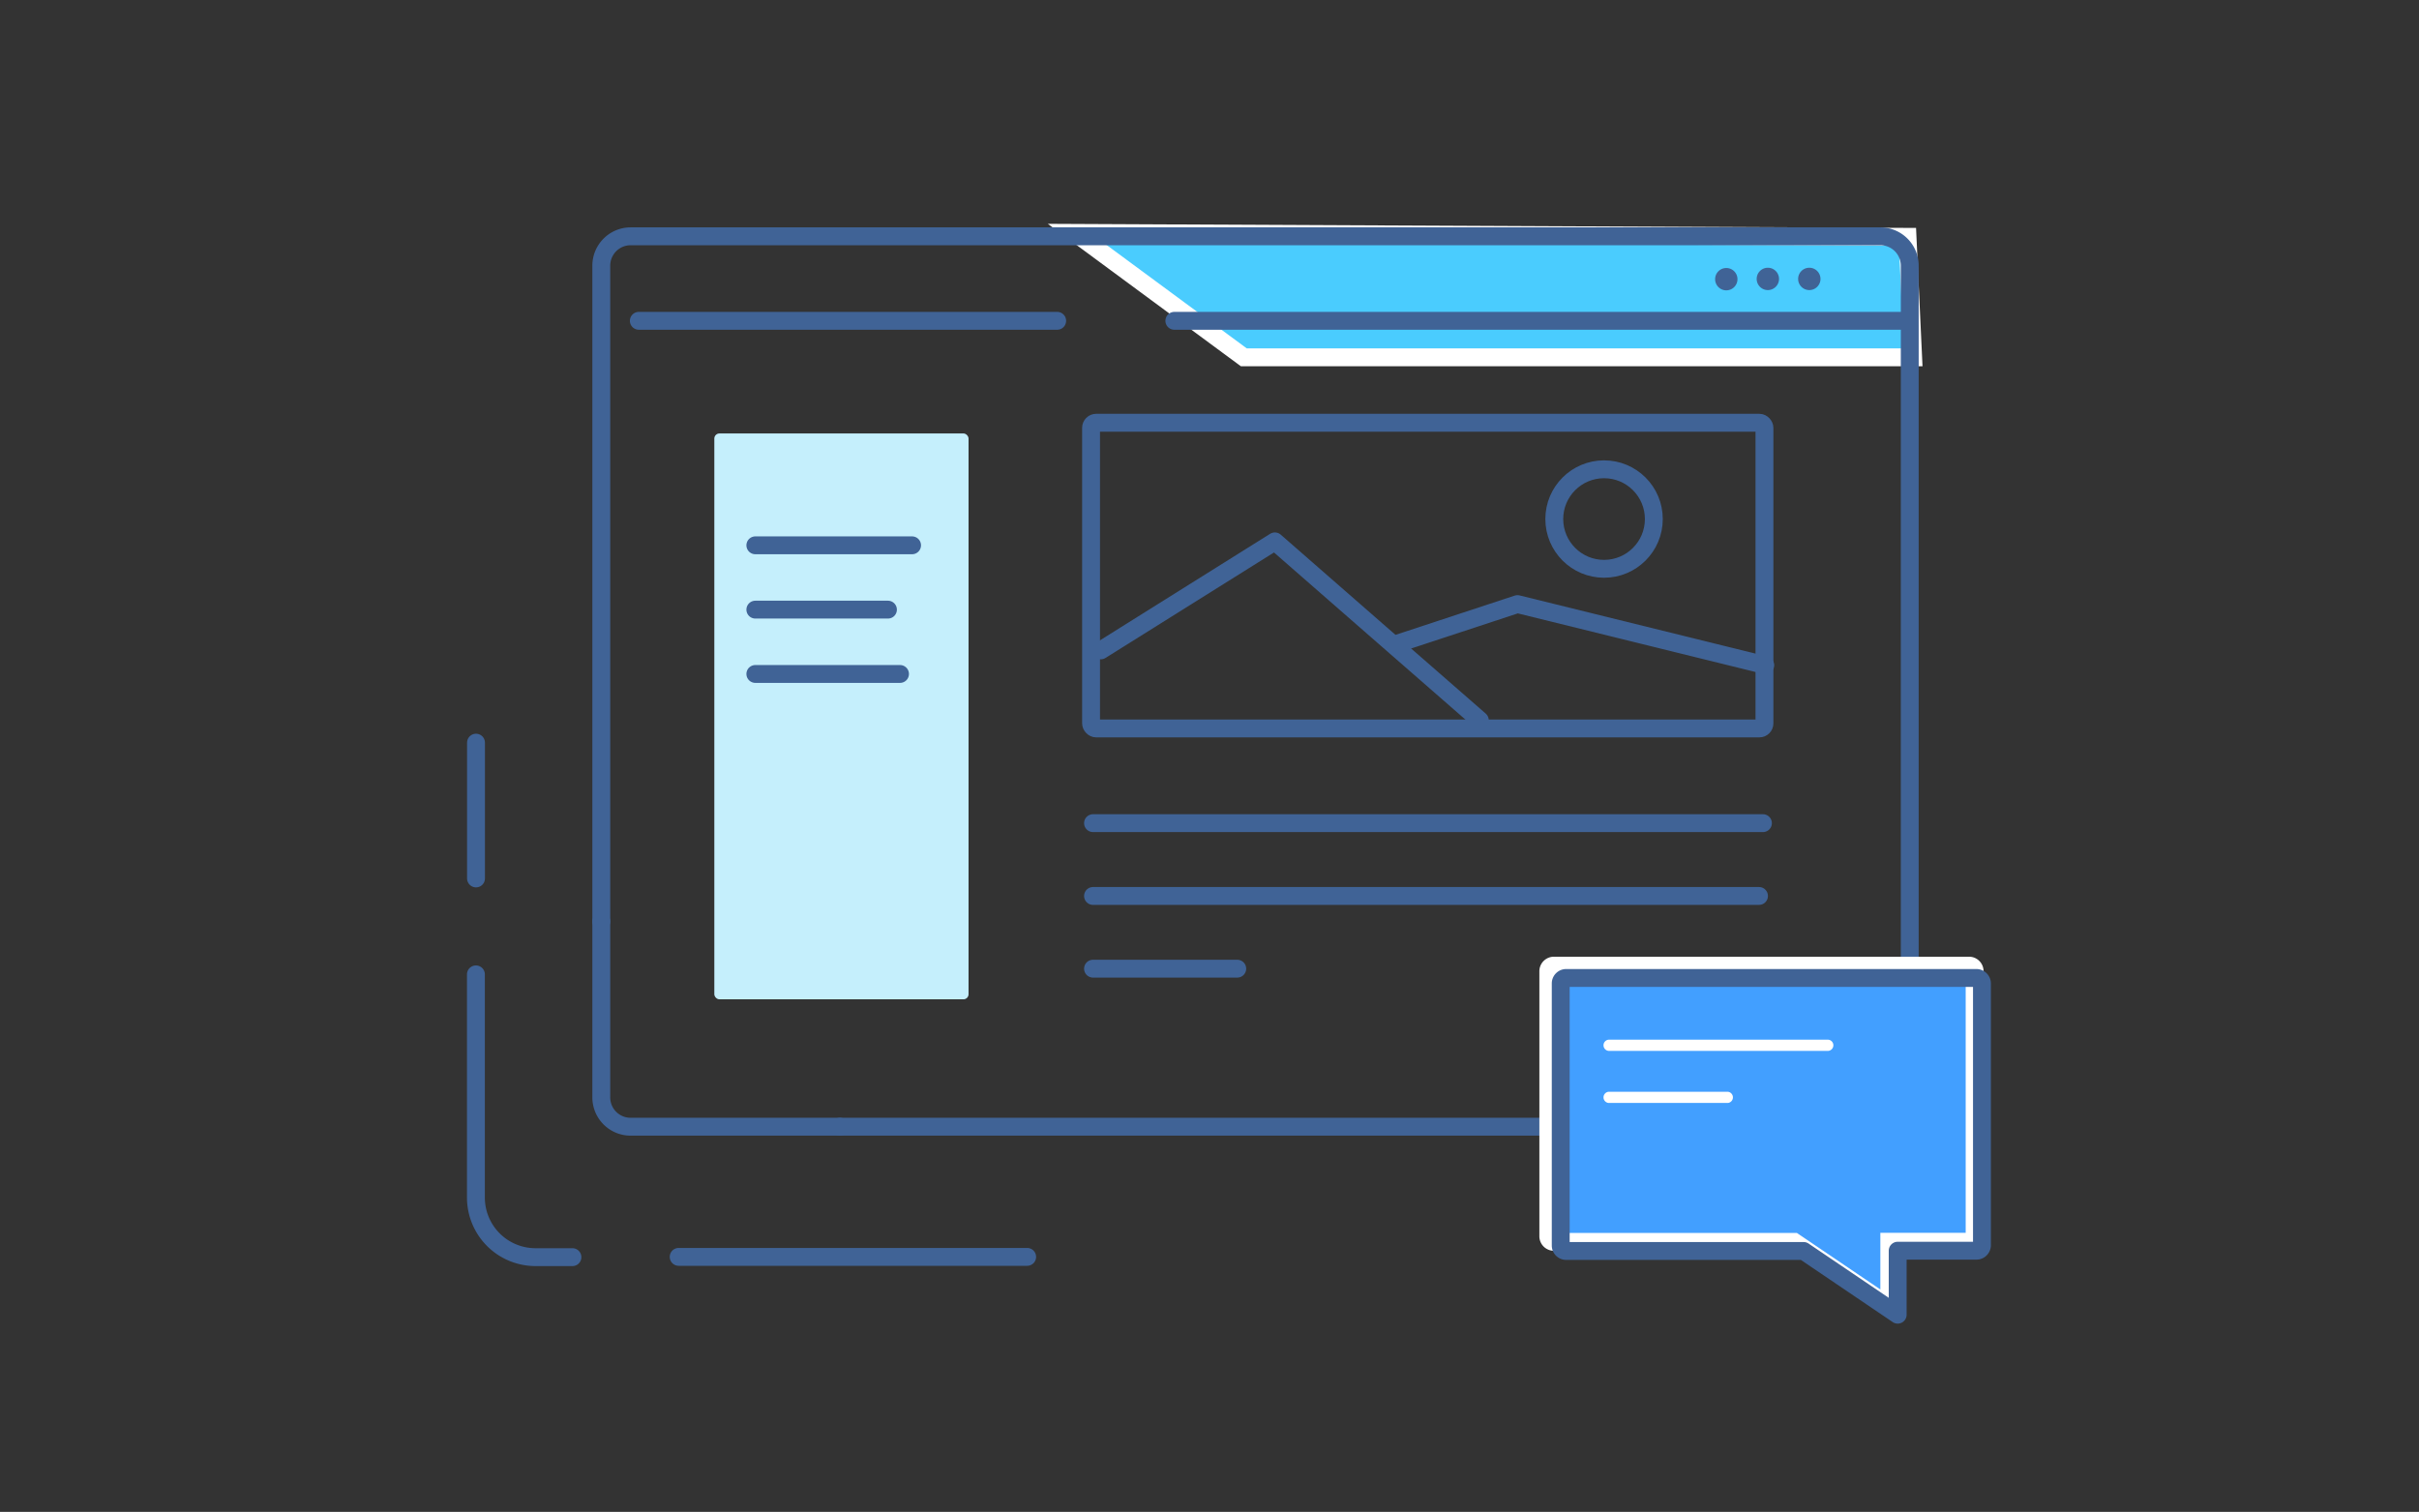<svg id="圖層_1" data-name="圖層 1" xmlns="http://www.w3.org/2000/svg" viewBox="0 0 270.71 169.23"><rect x="0" y="0" width="270.71" height="169.23" fill="#333333" stroke="none"/><defs><style>.cls-1{fill:#4accfe;}.cls-1,.cls-5{stroke:#fff;stroke-miterlimit:10;}.cls-1,.cls-2{stroke-linecap:round;}.cls-1,.cls-2,.cls-5{stroke-width:2px;}.cls-2{fill:none;stroke:#406396;stroke-linejoin:round;}.cls-3{fill:#c5effc;}.cls-4{fill:#406396;}.cls-5{fill:#429fff;}.cls-6{fill:#fff;}</style></defs><title>icon</title><polygon class="cls-1" points="120.32 26.07 139.2 40 214.1 40 213.47 26.51 120.32 26.07"/><path class="cls-2" d="M94,126.12H70.56a3.28,3.28,0,0,1-3.27-3.27V103.14"/><path class="cls-2" d="M67.29,103.14V29.73a3.29,3.29,0,0,1,3.27-3.28H210.44a3.29,3.29,0,0,1,3.28,3.28v93.12a3.29,3.29,0,0,1-3.28,3.27H94"/><line class="cls-2" x1="131.42" y1="35.91" x2="213.18" y2="35.91"/><line class="cls-2" x1="71.49" y1="35.91" x2="118.31" y2="35.91"/><rect class="cls-3" x="79.94" y="48.52" width="28.45" height="63.34" rx="0.57" ry="0.57"/><rect class="cls-2" x="122.1" y="47.32" width="75.36" height="34.22" rx="0.57" ry="0.57"/><polyline class="cls-2" points="123.19 72.8 142.67 60.6 152.32 69.03 165.61 80.63"/><polyline class="cls-2" points="156.19 72.11 169.82 67.62 197.55 74.46"/><circle class="cls-2" cx="179.51" cy="58.1" r="5.57"/><line class="cls-2" x1="84.53" y1="61.04" x2="102.07" y2="61.04"/><line class="cls-2" x1="84.53" y1="68.24" x2="99.37" y2="68.24"/><line class="cls-2" x1="84.53" y1="75.44" x2="100.72" y2="75.44"/><line class="cls-2" x1="122.32" y1="92.14" x2="197.29" y2="92.14"/><line class="cls-2" x1="122.32" y1="100.29" x2="196.85" y2="100.29"/><line class="cls-2" x1="122.32" y1="108.43" x2="138.46" y2="108.43"/><path class="cls-4" d="M193.19,32.5a1.25,1.25,0,0,0,0-2.5,1.25,1.25,0,0,0,0,2.5Z"/><path class="cls-4" d="M197.84,32.47a1.25,1.25,0,0,0,0-2.5,1.25,1.25,0,0,0,0,2.5Z"/><path class="cls-4" d="M202.48,32.47a1.25,1.25,0,0,0,0-2.5,1.25,1.25,0,0,0,0,2.5Z"/><path class="cls-5" d="M220.36,108.09H173.9a.63.63,0,0,0-.63.62v29.68a.63.63,0,0,0,.63.62h26.88l10.65,7.21V139h8.93a.62.62,0,0,0,.62-.62V108.71A.62.62,0,0,0,220.36,108.09Z"/><path class="cls-2" d="M221.18,109.47H175.27a.61.61,0,0,0-.61.62v29.32a.61.61,0,0,0,.61.62h26.57l10.53,7.13V140h8.81a.62.62,0,0,0,.62-.62V110.09A.62.62,0,0,0,221.18,109.47Z"/><path class="cls-6" d="M180,117.63h24.62a.63.63,0,0,0,0-1.25H180a.63.63,0,0,0,0,1.25Z"/><path class="cls-6" d="M180,123.46h13.38a.63.63,0,0,0,0-1.25H180a.63.63,0,0,0,0,1.25Z"/><line class="cls-2" x1="75.95" y1="140.69" x2="114.95" y2="140.69"/><path class="cls-2" d="M53.26,109.07v25a6.67,6.67,0,0,0,6.65,6.65h4.15"/><line class="cls-2" x1="53.27" y1="98.33" x2="53.27" y2="83.13"/></svg>